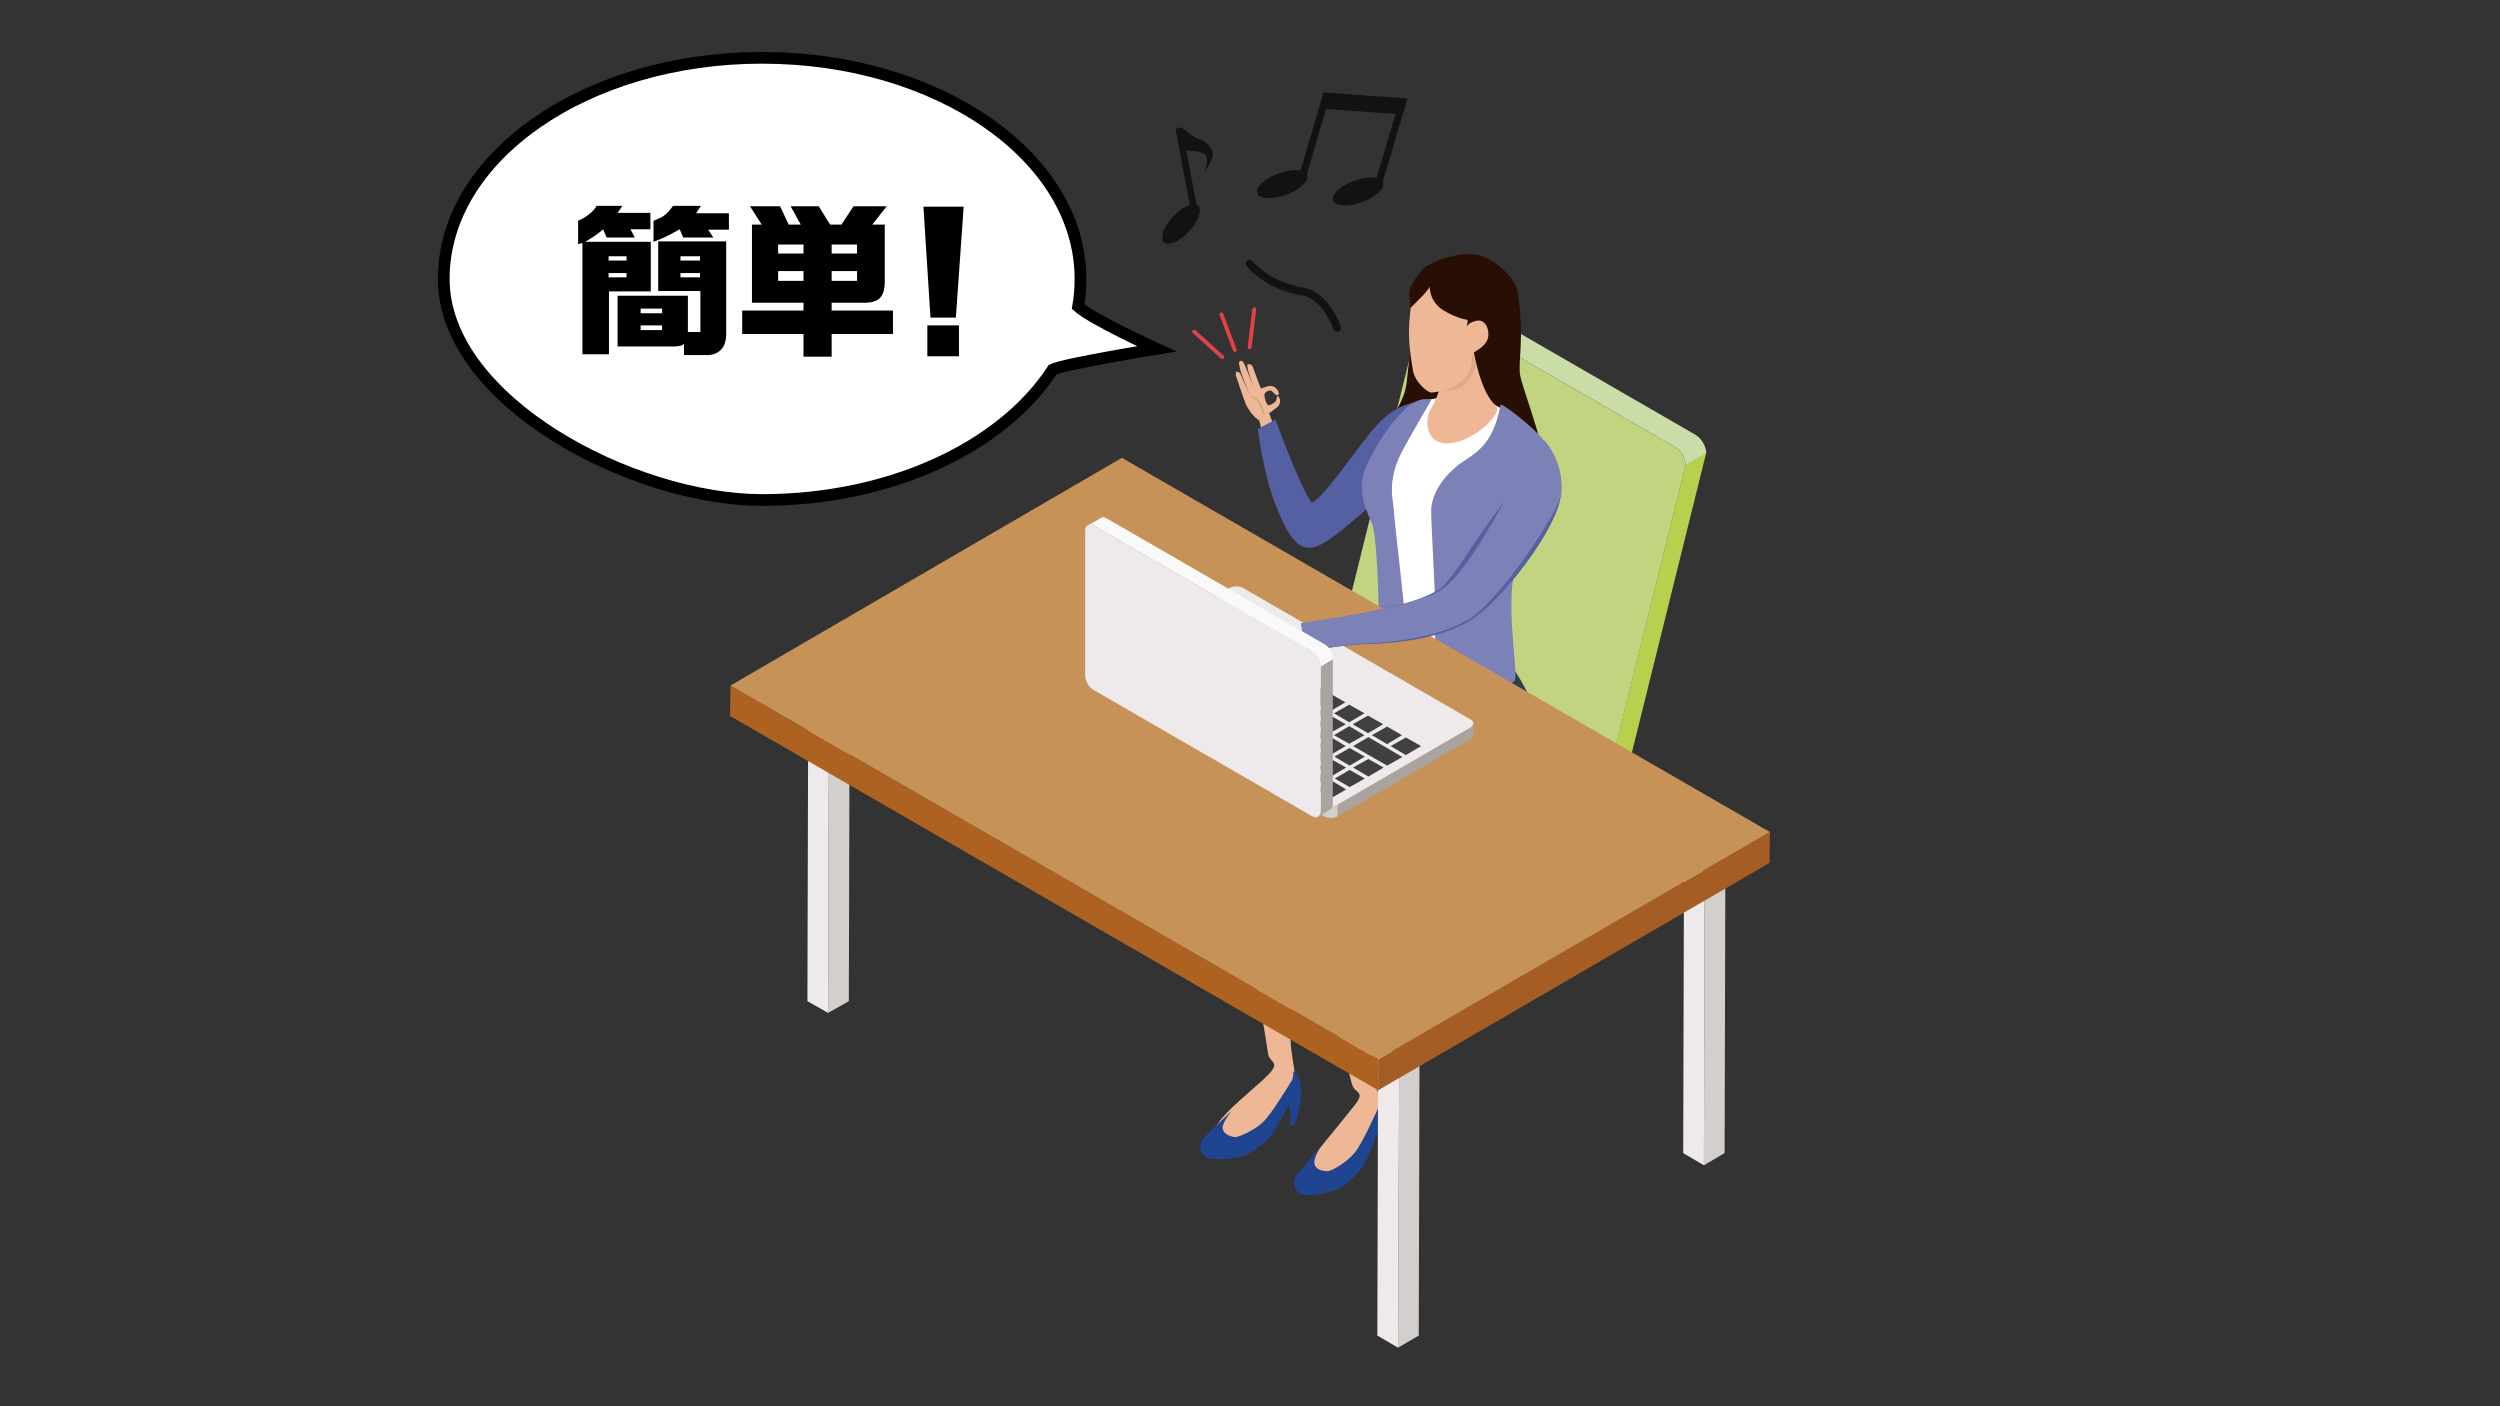 <?xml version="1.0" encoding="UTF-8"?>
<svg id="_レイヤー_1" data-name="レイヤー_1" xmlns="http://www.w3.org/2000/svg" version="1.1" viewBox="0 0 640 360">
  <rect x="0" y="0" width="640" height="360" fill="#333333" stroke="none"/>
  <!-- Generator: Adobe Illustrator 29.3.1, SVG Export Plug-In . SVG Version: 2.1.0 Build 151)  -->
  <defs>
    <style>
      .st0 {
        fill: #f9f9fa;
      }

      .st1 {
        fill: #7c81b7;
      }

      .st2 {
        stroke: #000;
        stroke-width: 3px;
      }

      .st2, .st3 {
        fill: #fff;
      }

      .st2, .st4, .st5 {
        stroke-miterlimit: 10;
      }

      .st6 {
        fill: #dfa889;
      }

      .st7 {
        fill: #2c414e;
      }

      .st8 {
        fill: #5460a1;
      }

      .st9 {
        fill: #111212;
      }

      .st10 {
        fill: #ae6221;
      }

      .st11 {
        fill: #eee9ea;
      }

      .st12 {
        fill: #eeb896;
      }

      .st13 {
        fill: #404040;
      }

      .st4 {
        stroke: #e24145;
      }

      .st4, .st5 {
        fill: none;
        stroke-linecap: round;
      }

      .st14 {
        fill: #c69257;
      }

      .st15 {
        fill: #a55d23;
      }

      .st16 {
        fill: #c2d480;
      }

      .st5 {
        stroke: #111212;
        stroke-width: 2px;
      }

      .st17 {
        fill: #1f4490;
      }

      .st18 {
        fill: #aaa39f;
      }

      .st19 {
        fill: #b7d14e;
      }

      .st20 {
        fill: #d2cfcd;
      }

      .st21 {
        fill: #cadca8;
      }

      .st22 {
        fill: #290e04;
      }

      .st23 {
        fill: #c79f62;
      }
    </style>
  </defs>
  <g>
    <path class="st2" d="M276.6,71.4c0,2.4-.2,4.8-.6,7.1,3.9,3.4,20.1,10.8,20.1,10.8,0,0-23.8,3.9-26.6,5.3-12.8,19.7-41.3,33.4-74.4,33.4s-81.5-25.3-81.5-56.6S150.1,14.8,195.1,14.8s81.5,25.3,81.5,56.6Z"/>
    <g>
      <path d="M159.4,52.6l-1.3,1.9h8.4v4.2h-5.1l1.1,2.1h-7.2l-.9-2.1c-1.5,1.3-2.4,1.9-4.6,3.2h16.8v12.7h-10.7v16.1h-6.8v-28.5l-1.1.3v-6c1.8-.7,4.1-2.4,4.7-3.8h6.7ZM160.4,66.7v-1.1h-4.6v1.1h4.6ZM160.4,71v-1.1h-4.6v1.1h4.6ZM176.1,75.7v9.3h3.2v-10.5h-10.8v-12.7h17.4v23.8c0,3.2-1.7,5.2-4.7,5.3h-6.1v-2.9c-.5.5-1,.6-2.3.7h-14.7v-13h18.1ZM169.5,80.2v-1.2h-5.5v1.2h5.5ZM169.5,84.5v-1.2h-5.5v1.2h5.5ZM179.5,52.6l-1.3,2h8.4v4.2h-5.3l1.3,2h-7.7l-.9-2.1c-3.4,1.9-4.3,2.3-6.7,3.2v-5.4c2.5-.9,3.4-1.6,5-3.8h7.1ZM179.2,66.7v-1.1h-5v1.1h5ZM179.2,71v-1.1h-5v1.1h5Z"/>
      <path d="M190,79.5h15.7v-2h-13.2v-20h2.5l-3-4.7h7.7l2.2,4.7h3.1l-2.6-4.7h7.2l2.9,4.7h2.9l3.1-4.7h8.5l-3.7,4.7h3.2v14.5c0,4-1.5,5.5-5.2,5.5h-8.4v2h15.7v6h-15.7v5.8h-7.2v-5.8h-15.7v-6ZM205.7,64.9v-2.3h-6.5v2.3h6.5ZM205.7,71.9v-2.5h-6.5v2.5h6.5ZM219.4,64.9v-2.3h-6.5v2.3h6.5ZM219.4,71.9v-2.5h-6.5v2.5h6.5Z"/>
      <path d="M246.7,52.9l-2,28.4h-6.5l-1.8-28.4h10.3ZM245.5,83.3v7.9h-8.1v-7.9h8.1Z"/>
    </g>
  </g>
  <g>
    <g>
      <g>
        <path class="st19" d="M431.5,119l-22,88.7c0,.8-.3,1.4-.8,1.7l5.3-3.1c.5-.3.8-.9.8-1.7l22-88.7-5.3,3.1Z"/>
        <path class="st21" d="M434.2,111.4l-62.5-36.1c-.7-.4-1.4-.5-1.9-.2l-5.3,3.1c.5-.3,1.1-.2,1.9.2l62.5,36.1c1.4.8,2.6,2.9,2.6,4.6l5.3-3.1c0-1.7-1.2-3.7-2.6-4.6Z"/>
        <path class="st16" d="M428.9,114.5c1.4.8,2.6,2.9,2.6,4.6l-22,88.7c0,1.7-1.2,2.3-2.6,1.5l-62.5-36.1c-1.4-.8-2.6-2.9-2.6-4.6l22-88.7c0-1.7,1.2-2.3,2.6-1.5l62.5,36.1Z"/>
      </g>
      <path class="st22" d="M382.1,66.8c6.9,5.3,6.4,6.7,7.1,13.9.6,7.2-.6,13.2,0,15.6,1.2,5.2,7.9,22,6.4,26.9s-19.3,9.7-24.8,6.8-13.7-4-17.7-11c-3.9-7,5.9-11.8,7-21.1s2.9-28.1,4.7-29.5,11.7-5.8,17.2-1.5Z"/>
      <g>
        <path class="st12" d="M323.2,111.6s-.6-3.9-1-4.1c-1.2-.6-2.8-2.9-3.3-4.1s-2.4-6.9-2.5-7.2,0-1.1.2-1.1.8.3.9.5,2.3,5.2,2.3,5.2c0,0-2.3-5.7-2.3-6.2s-.7-2,0-2.2,1,.8,1.2,1.1,2.5,6.4,2.5,6.4c0,0-2.4-6.4-1.8-6.6s1.2.2,1.3.6,2.1,5.6,2.1,5.6c0,0,1.5-.7,2.5-.7s1.9,1.1,2,1.5.1.8-.3.9-1.2-1-1.6-1.2-1.6.3-1.7,1,.5,2.5.9,2.7,1.5-.5,1.7-.7c.7-.5.5-1.6.7-1.6s.7.4.7,1.2-.3,1.3-.8,1.7-2,1.5-2,1.5c0,0,.4,1.1.6,1.6s1.2,2.9,1.2,2.9c0,0-.1,1.2-1.7,1.5s-2-.4-2-.4Z"/>
        <path class="st23" d="M323.4,105.9s0,0,0,0c0,0-.2,0-.2-.2,0,0,0-.8-.7-2.1-.7-1.3-1.9-1.9-1.9-1.9,0,0-.1-.1,0-.2,0,0,.1-.1.2,0,0,0,1.3.6,2,2,.7,1.3.7,2.2.7,2.2,0,0,0,.1-.1.2Z"/>
      </g>
      <path class="st8" d="M362.5,103c3.7,8.6,1.7,9.4-2.1,14.7-2.1,3-7.9,10.3-10.7,12.8-4.5,3.8-8.8,7.7-12.2,9.2-5.5,2.4-8.3-3.7-11.2-11.1s-4.3-18.8-4.3-18.8l4.5-2.4s6.6,18,9.3,21.3c3.4-1.4,12.3-15.3,17-20.2s8.5-5.2,9.6-5.6Z"/>
      <g>
        <path class="st12" d="M382.3,200.6s-4.9,15-36.1,27.4c2.9,7.3,4.1,33,5.1,45.5.2,2.7,1.8,7,2,8.2s-.2,2.9-.7,3.7c-.5.8-3.9,9.7-6.4,12.3-3.6,3.7-13,4.8-11.5.4.2-.7,9.4-11.7,12.2-15.3s-.2-2.8-.8-5.3c-3.9-15.2-14-42.9-11.4-50.3,4.4-12.5,35.3-36.4,35.3-36.4l12.5,9.9Z"/>
        <path class="st17" d="M353,281.4s1.2.7,1.7,1.8c.5,1.1.8,3.1.9,4.4s-.7,6.9-.7,6.9l-1.3,1.1s-.2-3.8-.4-4.3c-.4-1.5-.7-1-.7-1,0,0-2,5.4-3,7.4s-5.3,6.3-7.7,7-7.5,2.1-9.3.6-1.3-3.5-.4-4.7c1-1.1,6.2-7.4,6.2-7.4,0,0-2.2,3.3-1.8,4.8s2.3,1.9,3.5,1.8,5-2.5,6.8-4.7c1.8-2.1,5.6-10.5,5.9-11.2s.1-2.3.1-2.3Z"/>
        <g>
          <path class="st12" d="M369.3,197.3s-7.4,19.9-39.8,28.7c2.1,7.6,1.3,27.7.9,40.3,0,2.7,1,7.1,1,8.4s-.5,2.8-1.1,3.6-5,9.2-7.8,11.5c-4,3.3-13.5,3.3-11.5-.9s10.7-10.6,13.8-13.9.1-2.9-.2-5.4c-2.2-15.6-9.1-44.2-5.7-51.3,5.8-11.9,39.2-32.2,39.2-32.2l11.3,11.2Z"/>
          <path class="st17" d="M331.2,274.3s1.1.8,1.5,2c.3,1.2.4,3.2.4,4.5s-1.5,6.8-1.5,6.8l-1.4.9s.2-3.8.1-4.3c-.2-1.5-.6-1.1-.6-1.1,0,0-2.6,5.1-3.8,7-1.2,1.9-5.9,5.6-8.4,6.1-2.5.4-7.7,1.3-9.3-.4s-.9-3.6.1-4.7,7-6.7,7-6.7c0,0-2.5,3-2.3,4.5.2,1.5,2.1,2.1,3.2,2.2,1.1,0,5.2-1.9,7.3-4s6.8-9.8,7.2-10.5.4-2.3.4-2.3Z"/>
        </g>
        <path class="st7" d="M388,172s8.8,13.2,7.6,23.6c-2.5,22.4-21.1,25.4-31.2,28.7s-10.2-.6-10.9,5.7c-.4,3.7,10.4,14.3,7.3,16-24.6,13.7-46.3-2.7-47.2-3.7s1.5-14.4,1.4-18.6c-.2-6.6.6-14.4,7.7-18.6s10.4-6.3,12.4-7.5c10-6.1,12.5-21.7,16.3-27.2,4.9-7,9.7.4,9.7.4l26.9,1.2Z"/>
      </g>
      <g>
        <path class="st3" d="M377.8,101.4c2.2.5,11,5.5,12.5,7.3s7.3,7.5,5.8,15.7c-1.6,8.9-9.7,14.4-10.8,24.7-1.2,10.9-1.1,21.9-1.1,21.9,0,0-13.1,3.7-19.9,2.2-8-1.8-8.9-5.8-8.9-5.8,0,0-2-6.3-2.4-31.1,0,0-.2-3.7-1.3-5.7-2.8-5.2-1.8-11.8,2.6-18,4.2-5.9,4.8-7.9,7.4-9.2s13.9-2.6,16.1-2.1Z"/>
        <path class="st1" d="M384.1,103.7c-1.8,10.4-6.8,12.5-9.9,14.7s-7.4,6.5-7.8,11.8c-.2,2,1.2,23.5,1,26.6s.3,21.7.3,21.7c0,0,19.2-1.9,20.1-4.4.8-2.5-1.7-14.2-.6-24.9.4-3.4,10.6-20.7,10.8-24.6.3-7.4-.9-9.6-3.3-12.5s-10.5-9.3-10.6-8.4Z"/>
        <path class="st1" d="M366.4,102.4s-6,10.3-7.7,13.6c-3.7,7.4-2,12.1-1.9,14.4.2,3.7,2.9,25.6,2.8,27.5-.3,3.6.4,18.8.4,18.8,0,0-8.2-5.3-8.2-7.7s.6-1.7,1-5.4c.4-4-.1-25.6-1.5-29.3s-4.7-9-.9-16.4,7.4-11.6,10.5-14.1,5.6-1.4,5.6-1.4Z"/>
      </g>
      <g>
        <g>
          <polygon class="st20" points="212.2 184.5 217.5 181.4 217.3 256.3 212 259.3 212.2 184.5"/>
          <polygon class="st11" points="212.2 184.5 212 259.3 206.7 256.3 206.9 181.4 212.2 184.5"/>
        </g>
        <g>
          <polygon class="st20" points="358.2 270.1 363.4 267.1 363.2 341.9 357.9 345 358.2 270.1"/>
          <polygon class="st11" points="358.2 270.1 357.9 345 352.6 341.9 352.8 267.1 358.2 270.1"/>
        </g>
        <g>
          <polygon class="st20" points="436.4 223.4 441.7 220.4 441.5 295.2 436.2 298.3 436.4 223.4"/>
          <polygon class="st11" points="436.4 223.4 436.2 298.3 430.9 295.2 431.1 220.4 436.4 223.4"/>
        </g>
        <polygon class="st15" points="453.1 213 453 220.9 352.8 279.1 352.8 271.2 453.1 213"/>
        <polygon class="st10" points="352.8 271.2 352.8 279.1 186.9 183.3 187 175.5 352.8 271.2"/>
        <polygon class="st14" points="453.1 213 352.8 271.2 187 175.5 287.2 117.2 453.1 213"/>
        <g>
          <path class="st18" d="M376.5,186.2l-34.1,19.8v3s34.1-19.8,34.1-19.8c.5-.3.7-.6.7-1v-3c0,.4-.2.7-.7,1Z"/>
          <path class="st20" d="M339,206l-58.3-33.7c-.5-.3-.7-.6-.7-1v3c0,.4.2.7.7,1l58.3,33.7c.9.5,2.5.5,3.4,0v-3c-.9.5-2.5.5-3.4,0Z"/>
          <path class="st11" d="M376.5,184.2c.9.5.9,1.4,0,2l-34.1,19.8c-.9.5-2.5.5-3.4,0l-58.3-33.7c-.9-.5-1-1.4,0-2l34.1-19.8c.9-.5,2.5-.5,3.4,0l58.3,33.7Z"/>
          <g>
            <g>
              <polygon class="st13" points="340.8 199.8 344.6 202.1 340.8 204.3 336.9 202.1 340.8 199.8"/>
              <polygon class="st13" points="335.9 197 339.8 199.3 335.9 201.5 332 199.3 335.9 197"/>
              <polygon class="st13" points="331.1 194.2 335 196.5 331.1 198.7 327.2 196.5 331.1 194.2"/>
              <polygon class="st13" points="326.2 191.4 330.1 193.7 326.2 195.9 322.4 193.7 326.2 191.4"/>
              <polygon class="st13" points="321.4 188.6 325.3 190.9 321.4 193.1 317.5 190.9 321.4 188.6"/>
              <polygon class="st13" points="316.6 185.9 320.5 188.1 316.6 190.3 312.7 188.1 316.6 185.9"/>
              <polygon class="st13" points="311.7 183.1 315.6 185.3 311.7 187.6 307.8 185.3 311.7 183.1"/>
              <polygon class="st13" points="306.9 180.3 310.8 182.5 306.9 184.8 303 182.5 306.9 180.3"/>
              <polygon class="st13" points="302.1 177.5 305.9 179.7 302.1 182 298.2 179.7 302.1 177.5"/>
              <polygon class="st13" points="297.2 174.7 301.1 176.9 297.2 179.2 293.3 176.9 297.2 174.7"/>
              <polygon class="st13" points="292.4 171.9 296.3 174.1 292.4 176.4 288.5 174.1 292.4 171.9"/>
              <polygon class="st13" points="287.5 169.1 291.4 171.3 287.5 173.6 283.7 171.3 287.5 169.1"/>
            </g>
            <g>
              <polygon class="st13" points="345.5 197.1 349.4 199.3 345.5 201.5 341.7 199.3 345.5 197.1"/>
              <polygon class="st13" points="340.7 194.3 344.6 196.5 340.7 198.8 336.8 196.5 340.7 194.3"/>
              <polygon class="st13" points="335.9 191.5 339.8 193.7 335.9 196 332 193.7 335.9 191.5"/>
              <polygon class="st13" points="331 188.7 334.9 190.9 331 193.2 327.1 190.9 331 188.7"/>
              <polygon class="st13" points="326.2 185.9 330.1 188.1 326.2 190.4 322.3 188.1 326.2 185.9"/>
              <polygon class="st13" points="321.4 183.1 325.2 185.3 321.4 187.6 317.5 185.3 321.4 183.1"/>
              <polygon class="st13" points="316.5 180.3 320.4 182.5 316.5 184.8 312.6 182.5 316.5 180.3"/>
              <polygon class="st13" points="311.7 177.5 315.6 179.8 311.7 182 307.8 179.8 311.7 177.5"/>
              <polygon class="st13" points="306.8 174.7 310.7 177 306.8 179.2 303 177 306.8 174.7"/>
              <polygon class="st13" points="302 171.9 305.9 174.2 302 176.4 298.1 174.2 302 171.9"/>
              <polygon class="st13" points="297.2 169.1 301.1 171.4 297.2 173.6 293.3 171.4 297.2 169.1"/>
              <polygon class="st13" points="292.3 166.3 296.2 168.6 292.3 170.8 288.4 168.6 292.3 166.3"/>
            </g>
            <g>
              <polygon class="st13" points="350.3 194.3 354.2 196.5 350.3 198.8 346.4 196.5 350.3 194.3"/>
              <polygon class="st13" points="345.5 191.5 349.4 193.7 345.5 196 341.6 193.7 345.5 191.5"/>
              <polygon class="st13" points="340.7 188.7 344.5 191 340.7 193.2 336.8 191 340.7 188.7"/>
              <polygon class="st13" points="335.8 185.9 339.7 188.2 335.8 190.4 331.9 188.2 335.8 185.9"/>
              <polygon class="st13" points="331 183.1 334.9 185.4 331 187.6 327.1 185.4 331 183.1"/>
              <polygon class="st13" points="326.1 180.3 330 182.6 326.1 184.8 322.3 182.6 326.1 180.3"/>
              <polygon class="st13" points="321.3 177.5 325.2 179.8 321.3 182 317.4 179.8 321.3 177.5"/>
              <polygon class="st13" points="316.5 174.7 320.4 177 316.5 179.2 312.6 177 316.5 174.7"/>
              <polygon class="st13" points="311.6 172 315.5 174.2 311.6 176.4 307.7 174.2 311.6 172"/>
              <polygon class="st13" points="306.8 169.2 310.7 171.4 306.8 173.6 302.9 171.4 306.8 169.2"/>
              <polygon class="st13" points="302 166.4 305.8 168.6 302 170.9 298.1 168.6 302 166.4"/>
              <polygon class="st13" points="297.1 163.6 301 165.8 297.1 168.1 293.2 165.8 297.1 163.6"/>
            </g>
            <polygon class="st13" points="350.3 188.7 359 193.8 355.1 196 346.4 191 350.3 188.7"/>
            <polygon class="st13" points="345.4 185.9 349.3 188.2 345.4 190.4 341.5 188.2 345.4 185.9"/>
            <polygon class="st13" points="340.6 183.2 344.5 185.4 340.6 187.6 336.7 185.4 340.6 183.2"/>
            <polygon class="st13" points="335.8 180.4 339.6 182.6 335.8 184.8 331.9 182.6 335.8 180.4"/>
            <polygon class="st13" points="330.9 177.6 334.8 179.8 330.9 182.1 327 179.8 330.9 177.6"/>
            <polygon class="st13" points="326.1 174.8 330 177 326.1 179.3 322.2 177 326.1 174.8"/>
            <polygon class="st13" points="321.3 172 325.1 174.2 321.3 176.5 317.4 174.2 321.3 172"/>
            <polygon class="st13" points="316.4 169.2 320.3 171.4 316.4 173.7 312.5 171.4 316.4 169.2"/>
            <polygon class="st13" points="311.6 166.4 315.5 168.6 311.6 170.9 307.7 168.6 311.6 166.4"/>
            <polygon class="st13" points="301.9 160.8 310.6 165.8 306.7 168.1 298 163.1 301.9 160.8"/>
            <polygon class="st13" points="359.9 188.8 363.8 191 359.9 193.3 356 191 359.9 188.8"/>
            <polygon class="st13" points="355.1 186 358.9 188.2 355.1 190.5 351.2 188.2 355.1 186"/>
            <polygon class="st13" points="350.2 183.2 354.1 185.4 350.2 187.7 346.3 185.4 350.2 183.2"/>
            <polygon class="st13" points="345.4 180.4 349.3 182.6 345.4 184.9 341.5 182.6 345.4 180.4"/>
            <polygon class="st13" points="326 169.2 344.4 179.8 340.5 182.1 322.1 171.5 326 169.2"/>
            <polygon class="st13" points="321.2 166.4 325.1 168.7 321.2 170.9 317.3 168.7 321.2 166.4"/>
            <polygon class="st13" points="316.4 163.6 320.2 165.9 316.4 168.1 312.5 165.9 316.4 163.6"/>
            <polygon class="st13" points="311.5 160.8 315.4 163.1 311.5 165.3 307.6 163.1 311.5 160.8"/>
            <polygon class="st13" points="306.7 158 310.6 160.3 306.7 162.5 302.8 160.3 306.7 158"/>
          </g>
        </g>
      </g>
      <g>
        <path class="st12" d="M377.3,90.1s1.7,10.5,5.7,13.8c2,1.7-6,9.7-12.7,9.6-5.1,0-5.8-5.7-4-8.8,4.7-8,2.4-14.6,2.4-14.6h8.6Z"/>
        <path class="st6" d="M376.8,90.5l-8.4,9.6s1.4,0,3.6-.3,3-1.4,4.3-2.9c1.1-1.3,1.6-3.7,1.6-3.7l-1-2.7Z"/>
        <path class="st12" d="M362,74.2s-1.2,4.9-1.3,10.2c-.1,4.3.8,9.1,1,10.4.5,3,3.8,5.8,4.8,5.7,4.3-.4,7.4-2.2,9-4.3,1.6-2.1,1.3-5.2,1.4-5.6,0-.4,3.1-1.5,3.9-3.7.8-2.2-.5-5.3-2.8-4.8s-2.5,1.6-2.5,1.6c0,0,1.3-6.6-1.6-7-3.9-.5-5.2-5-7.3-5.3-3-.4-4.5,2.7-4.5,2.7Z"/>
        <path class="st22" d="M366,73.3s-.2,3.9,3.6,6.2,6.8,2.5,6.8,2.5c0,0,1-4.5,0-6.8s-8.7-6.5-8.7-6.5c0,0-2-1.1-3.1-.1s-3.4,4.1-3.7,5.6.2,4.6.2,4.6c0,0,4.8-4.5,4.9-5.5Z"/>
      </g>
      <path class="st8" d="M395.8,114.2s4.5,3.8,3.8,12.4-15.5,27.9-23.8,32.6-19.3,5.5-26.4,5.7c-7.1.3-15.2,2-15.2,2l-1.1-7.3s16.5-2.2,27.5-5.4c3.4-1,6.5-2.4,8.2-3.6s5.7-7.1,8-10.6c4.7-7.1,9.5-13,11.5-16.1,3-4.6,6-10.9,7.5-9.8Z"/>
      <g>
        <path class="st12" d="M336.9,160.2s-3.9,1.4-4.7,1.2-5.3-.5-6-.3-3.8,1.3-4.1,1.4-3,1.7-3.1,1.9c-.3.2,0,.4.3.3s.7-.2.7-.2c0,0-1,.5-1.1.6-.3.1-.1.5.2.5s1.3-.5,1.3-.5c0,0-.6.4-.7.5-.3.2-.3.5.1.4s.8-.3.8-.3l-.5.3s-.3.1-.2.3.2.2.5.1,1.4-.6,2-.7,2.2-.4,2.7-.3,2.5,0,2.7,0c1.2-.2,3.3-.5,4-.9s1.8-.7,2.8-.9,2.9-.5,2.9-.5l-.6-2.9Z"/>
        <path class="st1" d="M395.4,112.8s5,5.1,4.3,13.6c-.4,4.4-16,27.7-23.9,32.3-8,4.6-19.7,5.8-26.8,6.1-7.1.3-14.8,2.2-14.8,2.2l-1.1-7.5s28.9-3.7,36-8.6,16.3-23.5,19.2-28.1c3-4.6,5.6-11.2,7.1-10Z"/>
      </g>
      <g>
        <path class="st18" d="M338.1,170.6v37.1c-.1.7-.3,1.1-.7,1.4l3.2-1.9c.4-.2.6-.7.6-1.4v-37.1c.1,0-3.1,1.9-3.1,1.9Z"/>
        <path class="st0" d="M339.2,165l-55.9-32.3c-.6-.3-1.1-.4-1.5-.1l-3.2,1.9c.4-.2.9-.2,1.5.1l55.9,32.3c1.2.7,2.1,2.4,2.1,3.7l3.2-1.9c0-1.4-1-3-2.1-3.7Z"/>
        <path class="st11" d="M336,166.9c1.2.7,2.1,2.4,2.1,3.7v37.1c-.1,1.4-1.1,1.9-2.3,1.2l-55.9-32.3c-1.2-.7-2.1-2.4-2.1-3.7v-37.1c.1-1.4,1.1-1.9,2.3-1.2l55.9,32.3Z"/>
      </g>
      <g>
        <line class="st4" x1="312.7" y1="80.5" x2="316.1" y2="89.6"/>
        <line class="st4" x1="305.7" y1="84.9" x2="312.9" y2="91.4"/>
        <line class="st4" x1="321.1" y1="79.2" x2="319.9" y2="88.9"/>
      </g>
    </g>
    <g>
      <ellipse class="st9" cx="328.3" cy="47.2" rx="6.8" ry="2.9" transform="translate(3.5 114.5) rotate(-19.9)"/>
      <rect class="st9" x="335.6" y="23.5" width="1.8" height="22.9" transform="translate(23.7 -94) rotate(16.5)"/>
      <ellipse class="st9" cx="347.7" cy="49.1" rx="6.8" ry="2.9" transform="translate(4 121.2) rotate(-19.9)"/>
      <rect class="st9" x="355" y="25.4" width="1.8" height="22.9" transform="translate(25.1 -99.4) rotate(16.5)"/>
      <polygon class="st9" points="359.1 29.3 337.7 27.8 338.9 23.7 360.3 25.2 359.1 29.3"/>
    </g>
    <g>
      <ellipse class="st9" cx="302.2" cy="57.2" rx="6.4" ry="2.8" transform="translate(54.1 238.9) rotate(-46.9)"/>
      <rect class="st9" x="302.9" y="32.6" width="1.7" height="21.6" transform="translate(-2.8 56.6) rotate(-10.6)"/>
      <path class="st9" d="M302.6,32.6s2.7,2.6,4.5,3.1,3.2,2.2,3.4,3.6-2.1,4.7-2.1,4.5,1.4-3.2,0-4.3-4.8-.9-4.8-.9l-1.1-6Z"/>
    </g>
    <path class="st5" d="M342.3,83.9s-2.9-8.2-8.5-9.2-10-3-13.9-7.2"/>
  </g>
</svg>